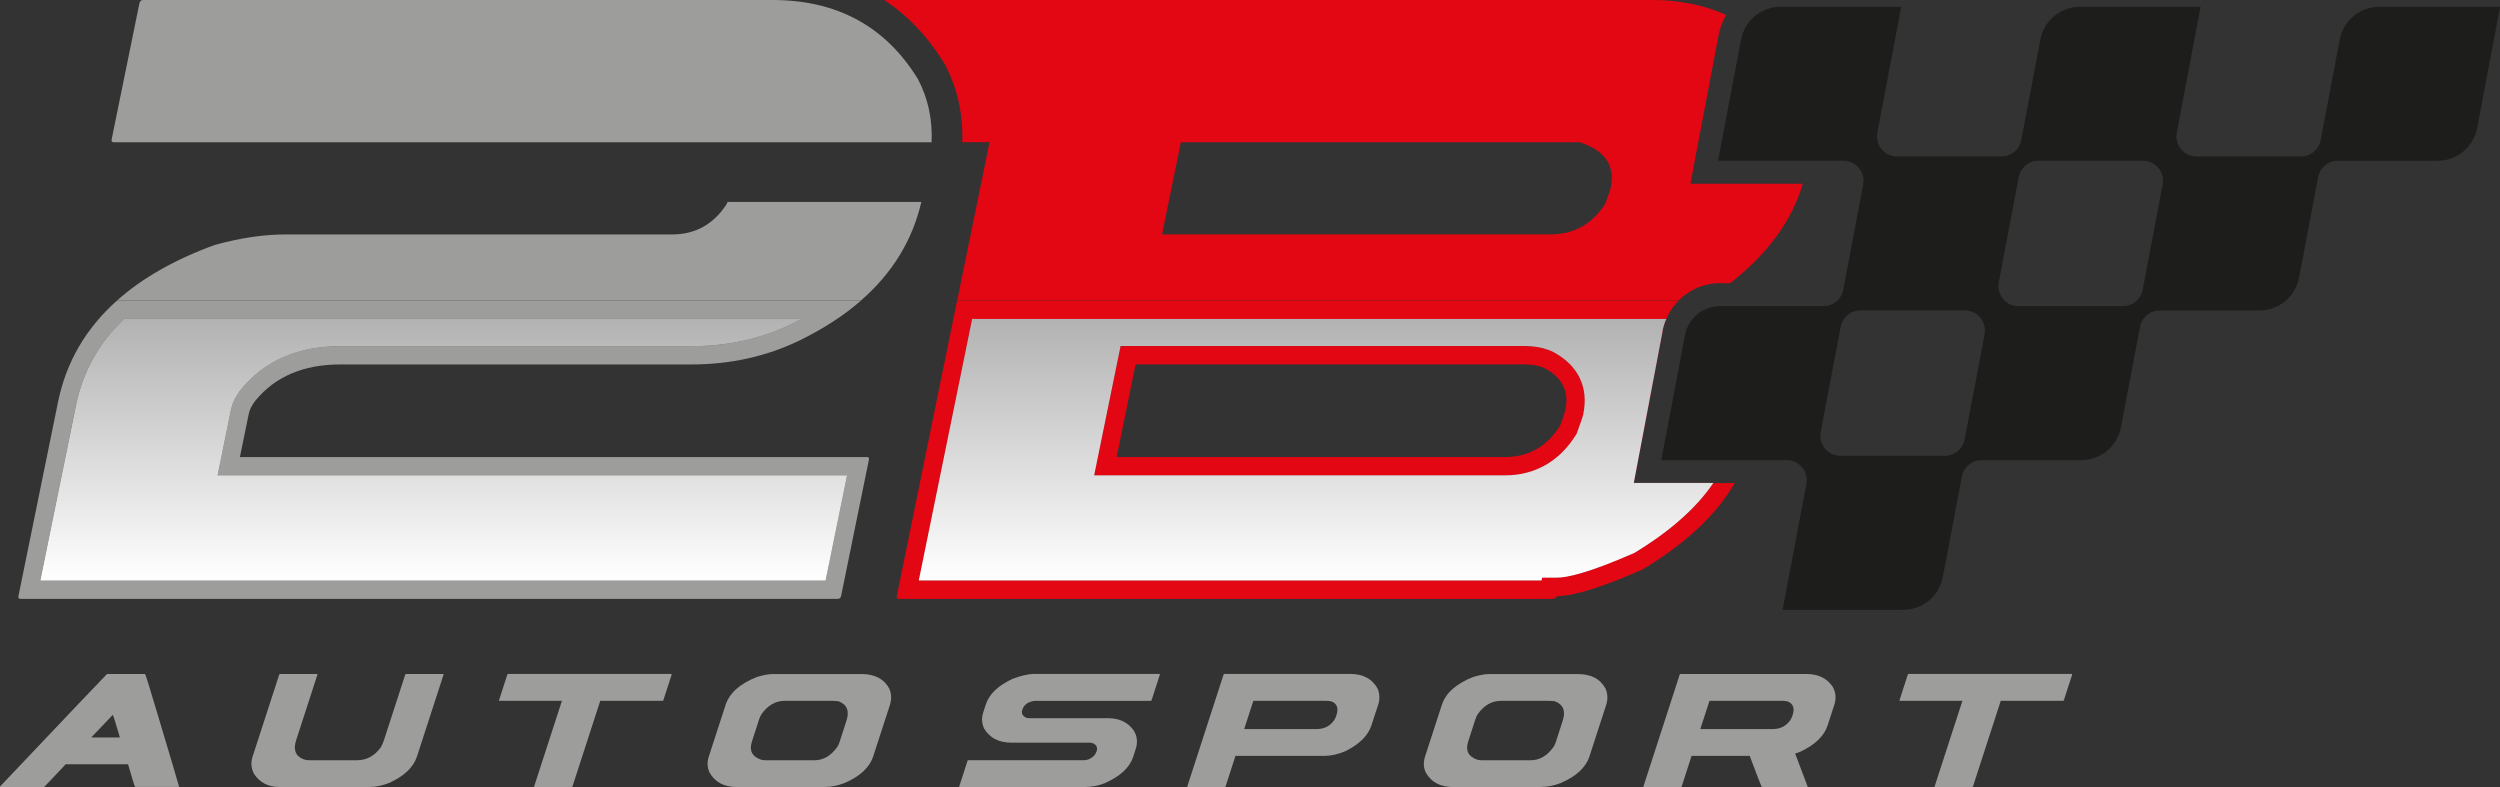 <svg xmlns="http://www.w3.org/2000/svg" xmlns:xlink="http://www.w3.org/1999/xlink" viewBox="0 0 406.91 128.09"><rect x="0" y="0" width="406.91" height="128.09" fill="#333333" stroke="none"/><defs><style>      .cls-1 {        fill: none;      }      .cls-2 {        fill: #9d9d9c;      }      .cls-3 {        fill: #e30613;      }      .cls-4 {        fill: #1d1d1b;      }      .cls-5 {        fill: url(#Dégradé_sans_nom_93);      }      .cls-5, .cls-6 {        mix-blend-mode: multiply;      }      .cls-6 {        fill: url(#Dégradé_sans_nom_93-2);      }      .cls-7 {        isolation: isolate;      }    </style><linearGradient id="D&#xE9;grad&#xE9;_sans_nom_93" data-name="D&#xE9;grad&#xE9; sans nom 93" x1="214.19" y1="94.48" x2="214.19" y2="51.91" gradientUnits="userSpaceOnUse"><stop offset="0" stop-color="#fff"></stop><stop offset="1" stop-color="#b2b2b2"></stop></linearGradient><linearGradient id="D&#xE9;grad&#xE9;_sans_nom_93-2" data-name="D&#xE9;grad&#xE9; sans nom 93" x1="72.21" x2="72.21" xlink:href="#D&#xE9;grad&#xE9;_sans_nom_93"></linearGradient></defs><g class="cls-7"><g id="Calque_2" data-name="Calque 2"><g id="Calque_1-2" data-name="Calque 1"><g><path class="cls-2" d="m10.69,124.39h10.15c.68,2.35,1.06,3.59,1.16,3.7h7.15v-.03c-.08-.35-1.3-4.47-3.66-12.34-1.16-3.91-1.79-5.91-1.88-6.02h-6.19c-.41.4-6.21,6.5-17.4,18.3l-.03.09h7.19c.24-.22,1.41-1.45,3.51-3.7Zm7.68-8.06c.06.08.44,1.31,1.14,3.7h-4.66l3.53-3.7Z"></path><path class="cls-2" d="m45.43,128.09h14.77c.97,0,2.01-.22,3.13-.65,2.45-1.11,3.97-2.55,4.54-4.32l4.33-13.33s0-.07-.06-.09h-6.06s-.09.03-.12.09l-3.46,10.66c-.14.45-.32.84-.51,1.18-1.03,1.41-2.32,2.11-3.9,2.11h-7.5c-.56,0-.96-.06-1.21-.17-1.29-.51-1.68-1.54-1.18-3.09l3.47-10.69s0-.07-.06-.09h-6.04s-.09.03-.12.09l-4.33,13.33c-.33,1.02-.25,1.98.25,2.88.94,1.39,2.29,2.09,4.06,2.09Z"></path><path class="cls-2" d="m91.46,114.07l-4.52,13.93c-.02.06,0,.09.06.09h6.06c.06,0,.1-.03.12-.09l4.52-13.93h10.15c.06,0,.1-.03.12-.09l1.36-4.2s0-.07-.06-.09h-26.57s-.09.03-.12.09l-1.36,4.2c-.02.06,0,.09.06.09h10.18Z"></path><path class="cls-2" d="m119.95,128.09h14.28c1.04,0,2.09-.21,3.16-.62,2.56-1.07,4.15-2.54,4.75-4.4l2.7-8.31c.3-.94.27-1.83-.09-2.67-.85-1.59-2.37-2.38-4.54-2.38h-14.47c-.59,0-1.42.15-2.49.46-2.8,1.09-4.51,2.61-5.15,4.56l-2.73,8.4c-.29.88-.26,1.73.08,2.54.88,1.62,2.37,2.43,4.49,2.43Zm2.44-7.4l1.17-3.62c.1-.3.23-.59.41-.87,1.03-1.42,2.27-2.13,3.74-2.13h7.62c.34,0,.72.02,1.16.07,1.37.53,1.8,1.57,1.29,3.14l-1.13,3.5c-.11.34-.24.62-.39.82-1.03,1.43-2.26,2.14-3.69,2.14h-7.99c-.25,0-.49-.03-.7-.09-1.47-.49-1.97-1.48-1.49-2.96Z"></path><path class="cls-2" d="m176.7,128.09c.97,0,1.97-.19,3.02-.58,2.57-1.11,4.15-2.56,4.73-4.35l.41-1.27c.34-1.05.24-2.04-.31-2.97-.95-1.35-2.33-2.02-4.14-2.02h-12.81c-.27,0-.48-.04-.65-.12-.55-.29-.73-.71-.55-1.27.27-.83.95-1.31,2.05-1.44h18.86c.06,0,.1-.03.12-.09l1.36-4.2s0-.07-.06-.09h-20.6c-.96.06-2.09.33-3.37.82-2.33,1.1-3.77,2.49-4.31,4.16l-.41,1.27c-.3.93-.25,1.81.14,2.64.91,1.53,2.4,2.3,4.48,2.3h12.63c.28,0,.5.04.67.12.54.29.71.71.53,1.29-.01.05-.09.21-.23.48-.5.64-1.13.96-1.89.96h-18.77s-.09.02-.11.07l-1.36,4.2c-.02.06,0,.09.06.09h20.51Z"></path><path class="cls-2" d="m199.36,128.09c.06,0,.1-.03.12-.09l1.61-4.97h14.5c1.05,0,2.2-.26,3.45-.79,2.26-1.14,3.66-2.54,4.19-4.2l1.11-3.41c.25-.78.23-1.6-.07-2.47-.88-1.65-2.39-2.47-4.52-2.47h-20.47s-.09.03-.12.09l-5.91,18.22c-.02.06,0,.09.06.09h6.04Zm4.64-14.02h11.89c.31,0,.61.04.89.12.86.37,1.11,1.1.75,2.21-.07.23-.17.46-.3.7-.68,1.04-1.64,1.56-2.9,1.56h-11.82l1.49-4.59Z"></path><path class="cls-2" d="m236.53,128.09h14.28c1.04,0,2.09-.21,3.16-.62,2.56-1.07,4.15-2.54,4.75-4.4l2.7-8.31c.3-.94.27-1.83-.09-2.67-.85-1.59-2.37-2.38-4.54-2.38h-14.47c-.59,0-1.42.15-2.49.46-2.8,1.09-4.51,2.61-5.15,4.56l-2.73,8.4c-.29.88-.26,1.73.08,2.54.88,1.62,2.37,2.43,4.49,2.43Zm2.44-7.4l1.17-3.62c.1-.3.23-.59.41-.87,1.03-1.42,2.27-2.13,3.74-2.13h7.62c.34,0,.72.02,1.16.07,1.37.53,1.8,1.57,1.29,3.14l-1.13,3.5c-.11.34-.24.62-.39.82-1.03,1.43-2.26,2.14-3.69,2.14h-7.99c-.25,0-.49-.03-.7-.09-1.47-.49-1.97-1.48-1.49-2.96Z"></path><path class="cls-2" d="m273.6,128.09c.06,0,.1-.03.12-.09l1.61-4.97h9.46c1.19,3.18,1.85,4.86,1.97,5.06h7.37l.1-.03-2.04-5.4.89-.33c2.38-1.13,3.84-2.56,4.4-4.28l1.08-3.33c.35-1.07.25-2.07-.3-3-.95-1.35-2.36-2.02-4.23-2.02h-20.51s-.09.03-.12.09l-5.91,18.22c-.02.06,0,.09.06.09h6.04Zm4.64-14.02h11.89c.31,0,.61.04.89.12.86.37,1.11,1.1.75,2.21-.07.23-.17.46-.3.7-.68,1.04-1.64,1.56-2.9,1.56h-11.82l1.49-4.59Z"></path><path class="cls-2" d="m319.41,114.07l-4.52,13.93c-.02.06,0,.09.06.09h6.06c.06,0,.1-.03.12-.09l4.52-13.93h10.15c.06,0,.1-.03.12-.09l1.36-4.2s0-.07-.06-.09h-26.57s-.09.03-.12.09l-1.36,4.2c-.02.06,0,.09.06.09h10.18Z"></path><polygon class="cls-1" points="348.22 29.9 332.18 29.9 329.11 46.09 345.15 46.09 348.22 29.9"></polygon><path class="cls-1" d="m257.14,23.17h-64.94l-3.06,14.99h63.22c3.82,0,6.79-1.66,8.92-5,.54-1.45.84-2.33.91-2.63.73-3.57-.95-6.02-5.04-7.36Z"></path><polygon class="cls-1" points="300.13 70.45 316.17 70.45 319.24 54.26 303.2 54.26 300.13 70.45"></polygon><path class="cls-1" d="m251.45,59.95c-.88-.42-2.02-.64-3.41-.64h-63.22l-3.08,15.08h63.22c3.82,0,6.8-1.69,8.94-5.08.54-1.45.84-2.3.88-2.55.62-3.03-.5-5.29-3.33-6.81Z"></path><path class="cls-1" d="m299.5,29.9h-6.07c-1.73,5.95-5.65,11.35-11.81,16.19h14.81l3.07-16.19Z"></path><path class="cls-2" d="m18.53,23.16h133.1c.16-3.72-.57-7.14-2.21-10.26C144.16,4.3,136.25,0,125.72,0H23.26c-.24,0-.43.15-.55.45l-4.54,22.25c-.06.3.06.45.36.45Z"></path><path class="cls-2" d="m3.37,97.47h132.98c.3,0,.48-.15.55-.46l4.54-22.25c.05-.24-.08-.37-.38-.37H39.05l1.43-6.99c.15-.73.51-1.45,1.08-2.18,3.22-3.93,7.83-5.9,13.83-5.9h57.14c6.35,0,12.22-1.3,17.6-3.9,3.88-1.9,7.21-4.05,10-6.49H19.03c-5.06,4.52-8.26,10.01-9.58,16.48l-6.45,31.61c-.06.3.06.46.37.46Zm9.01-31.47c1.13-5.51,3.69-10.13,7.82-14.09h110.22c-.52.28-1.06.55-1.61.82-4.93,2.39-10.41,3.6-16.29,3.6h-57.14c-6.9,0-12.33,2.35-16.14,7-.9,1.14-1.46,2.3-1.7,3.48l-2.15,10.57h102.46l-3.49,17.11H6.56l5.81-28.49Z"></path><path class="cls-2" d="m137.85,77.38H35.4l2.15-10.57c.24-1.19.8-2.35,1.7-3.48,3.81-4.64,9.24-7,16.14-7h57.14c5.88,0,11.36-1.21,16.29-3.6.55-.27,1.08-.54,1.61-.82H20.2c-4.13,3.96-6.69,8.58-7.82,14.09l-5.81,28.49h127.8l3.49-17.11Z"></path><path class="cls-2" d="m149.95,32.87h-31.53c-.04.1-.07.19-.11.29-2.13,3.33-5.11,5-8.92,5h-62.94c-3.57,0-7.42.58-11.53,1.72-6.51,2.38-11.81,5.4-15.89,9.05h121.09c5.11-4.45,8.39-9.8,9.84-16.06Z"></path><path class="cls-3" d="m279.93,46.09h1.69c6.16-4.84,10.08-10.24,11.81-16.19h-18.29l4.58-24.17c.23-1.19.66-2.3,1.25-3.3-3.57-1.6-7.65-2.44-12.28-2.44h-124.8c3.84,2.51,7.11,5.94,9.79,10.3l.16.29c2.01,3.83,2.94,8.06,2.78,12.57h4.44l-5.26,25.76h117.43c1.73-1.75,4.11-2.83,6.71-2.83Zm-17.74-15.57c-.06.3-.37,1.18-.91,2.63-2.13,3.33-5.1,5-8.92,5h-63.22l3.06-14.99h64.94c4.09,1.33,5.77,3.78,5.04,7.36Z"></path><path class="cls-3" d="m252.86,57.32l-.12-.06c-1.29-.62-2.87-.93-4.69-.93h-65.65l-4.3,21.05h66.87c4.82,0,8.78-2.24,11.47-6.47l.17-.26.11-.29c.83-2.22.95-2.68,1.01-3.01.88-4.31-.84-7.88-4.86-10.02Zm1.93,9.44c-.05.25-.34,1.1-.88,2.55-2.15,3.39-5.12,5.08-8.94,5.08h-63.22l3.08-15.08h63.22c1.39,0,2.53.22,3.41.64,2.84,1.52,3.95,3.78,3.33,6.81Z"></path><path class="cls-3" d="m266.02,90c-7.58,3.33-11.03,4.03-12.59,4.03h-2.43l-.1.46h-101.37l8.69-42.57h112.98c.48-1.13,1.17-2.13,2.01-2.99h-117.43l-9.81,48.09c-.06.3.06.46.36.46h105.91c.73,0,1.12-.15,1.19-.46,2.72,0,7.38-1.45,13.97-4.36,7.07-4.26,12.02-8.95,14.94-14.03h-3.48c-2.74,4.05-7.03,7.86-12.84,11.38Z"></path><path class="cls-3" d="m270.61,53.81c.13-.67.34-1.3.6-1.9h-112.98l-8.69,42.57h101.37l.1-.46h2.43c1.56,0,5.01-.7,12.59-4.03,5.81-3.52,10.1-7.33,12.84-11.38h-12.95l4.71-24.81Zm-12.89,13.53c-.07.33-.19.79-1.01,3.01l-.11.29-.17.26c-2.68,4.23-6.65,6.47-11.47,6.47h-66.87l4.3-21.05h65.65c1.82,0,3.4.31,4.69.93l.12.06c4.01,2.15,5.74,5.71,4.86,10.02Z"></path><path class="cls-4" d="m387.26,1.11c-3.14,0-5.84,2.23-6.43,5.32l-3.11,16.38c-.29,1.54-1.64,2.66-3.21,2.66h-17c-2.05,0-3.59-1.86-3.21-3.88l3.88-20.48h-19.65c-3.14,0-5.84,2.23-6.43,5.32l-3.11,16.38c-.29,1.54-1.64,2.66-3.21,2.66h-17c-2.05,0-3.59-1.86-3.21-3.88l3.88-20.48h-19.65c-2.33,0-4.41,1.23-5.57,3.13-.4.66-.7,1.4-.85,2.19l-3.74,19.73h20.41c2.05,0,3.59,1.86,3.21,3.88l-3.25,17.13c-.29,1.54-1.64,2.66-3.21,2.66h-16.89c-.07,0-.13.02-.2.02-1.68.06-3.2.83-4.22,2.06-.61.73-1.04,1.61-1.23,2.6l-3.86,20.38h20.41c2.05,0,3.59,1.86,3.21,3.88l-3.88,20.48h19.65c3.14,0,5.84-2.23,6.43-5.32l3.11-16.38c.29-1.54,1.64-2.66,3.21-2.66h16.24c3.14,0,5.84-2.23,6.43-5.32l3.11-16.38c.29-1.54,1.64-2.66,3.21-2.66h16.24c3.14,0,5.84-2.23,6.43-5.32l3.11-16.38c.29-1.54,1.64-2.66,3.21-2.66h16.24c3.14,0,5.84-2.23,6.43-5.32l3.74-19.73h-19.65Zm-64.24,53.29l-3.25,17.13c-.29,1.54-1.64,2.66-3.21,2.66h-17c-2.05,0-3.59-1.86-3.21-3.88l3.25-17.13c.29-1.54,1.64-2.66,3.21-2.66h17c2.05,0,3.59,1.86,3.21,3.88Zm28.98-24.36l-3.25,17.13c-.29,1.54-1.64,2.66-3.21,2.66h-17c-2.05,0-3.59-1.86-3.21-3.88l3.25-17.13c.29-1.54,1.64-2.66,3.21-2.66h17c2.05,0,3.59,1.86,3.21,3.88Z"></path><path class="cls-5" d="m270.61,53.81c.13-.67.34-1.3.6-1.9h-112.98l-8.69,42.57h101.37l.1-.46h2.43c1.56,0,5.01-.7,12.59-4.03,5.81-3.52,10.1-7.33,12.84-11.38h-12.95l4.71-24.81Zm-12.89,13.53c-.07.33-.19.79-1.01,3.01l-.11.29-.17.26c-2.68,4.23-6.65,6.47-11.47,6.47h-66.87l4.3-21.05h65.65c1.82,0,3.4.31,4.69.93l.12.06c4.01,2.15,5.74,5.71,4.86,10.02Z"></path><path class="cls-6" d="m137.85,77.38H35.4l2.15-10.57c.24-1.19.8-2.35,1.7-3.48,3.81-4.64,9.24-7,16.14-7h57.14c5.88,0,11.36-1.21,16.29-3.6.55-.27,1.08-.54,1.61-.82H20.2c-4.13,3.96-6.69,8.58-7.82,14.09l-5.81,28.49h127.8l3.49-17.11Z"></path></g></g></g></g></svg>